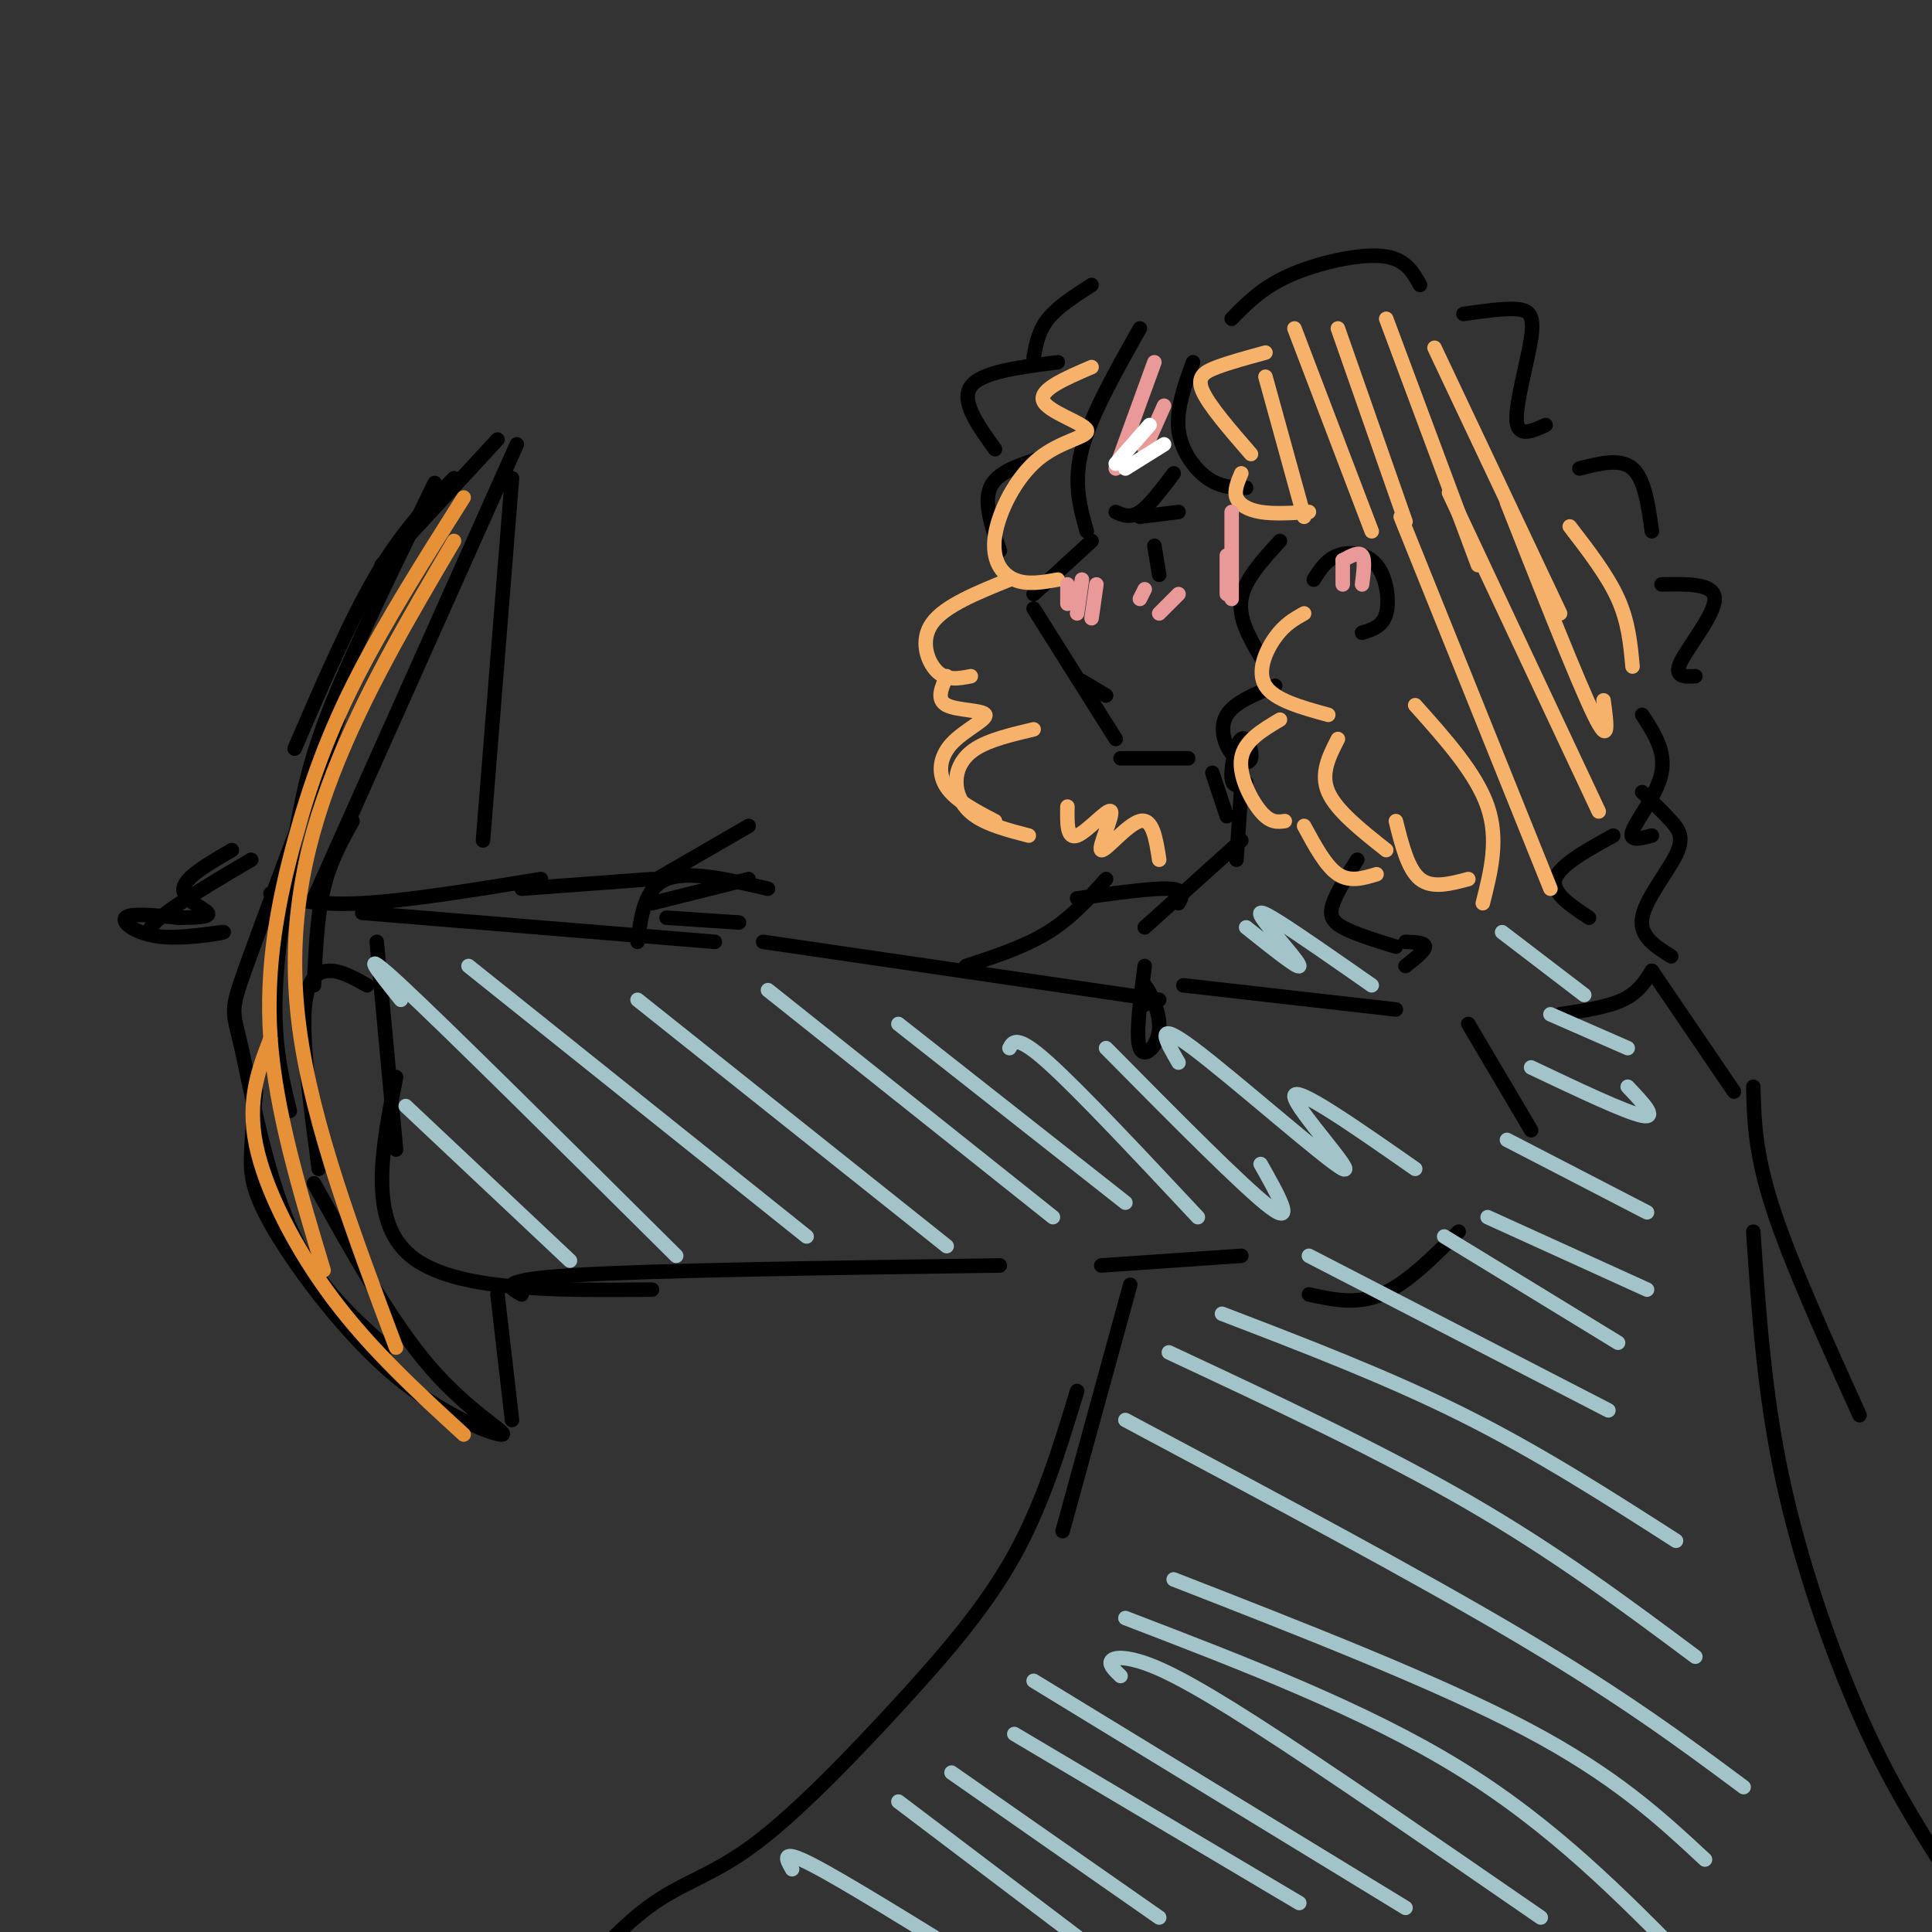 <svg viewBox='0 0 400 400' version='1.1' xmlns='http://www.w3.org/2000/svg' xmlns:xlink='http://www.w3.org/1999/xlink'><rect x="0" y="0" width="400" height="400" fill="#333333" stroke="none"/><g fill='none' stroke='rgb(0,0,0)' stroke-width='3' stroke-linecap='round' stroke-linejoin='round'><path d='M236,68c-5.083,9.000 -10.167,18.000 -12,25c-1.833,7.000 -0.417,12.000 1,17'/><path d='M226,112c0.000,0.000 -12.000,11.000 -12,11'/><path d='M214,126c0.000,0.000 17.000,27.000 17,27'/><path d='M232,157c0.000,0.000 14.000,0.000 14,0'/><path d='M224,141c0.000,0.000 5.000,3.000 5,3'/><path d='M236,107c0.000,0.000 8.000,-1.000 8,-1'/><path d='M239,113c0.000,0.000 1.000,6.000 1,6'/><path d='M243,98c-2.500,3.333 -5.000,6.667 -7,8c-2.000,1.333 -3.500,0.667 -5,0'/><path d='M226,59c-3.500,2.250 -7.000,4.500 -9,7c-2.000,2.500 -2.500,5.250 -3,8'/><path d='M219,75c-7.917,1.000 -15.833,2.000 -18,5c-2.167,3.000 1.417,8.000 5,13'/><path d='M215,95c-4.333,1.417 -8.667,2.833 -10,6c-1.333,3.167 0.333,8.083 2,13'/><path d='M247,75c-1.756,4.844 -3.511,9.689 -3,14c0.511,4.311 3.289,8.089 6,10c2.711,1.911 5.356,1.956 8,2'/><path d='M265,112c-3.667,4.000 -7.333,8.000 -8,12c-0.667,4.000 1.667,8.000 4,12'/><path d='M264,142c-4.208,1.709 -8.415,3.419 -10,6c-1.585,2.581 -0.546,6.034 1,8c1.546,1.966 3.600,2.444 4,1c0.400,-1.444 -0.854,-4.812 -2,-4c-1.146,0.812 -2.185,5.803 -2,8c0.185,2.197 1.592,1.598 3,1'/><path d='M255,66c3.133,-3.222 6.267,-6.444 12,-9c5.733,-2.556 14.067,-4.444 19,-4c4.933,0.444 6.467,3.222 8,6'/><path d='M303,65c4.185,-0.601 8.369,-1.202 11,-1c2.631,0.202 3.708,1.208 3,6c-0.708,4.792 -3.202,13.369 -3,17c0.202,3.631 3.101,2.315 6,1'/><path d='M327,97c4.250,-1.083 8.500,-2.167 11,0c2.500,2.167 3.250,7.583 4,13'/><path d='M344,121c5.489,-0.111 10.978,-0.222 11,3c0.022,3.222 -5.422,9.778 -7,13c-1.578,3.222 0.711,3.111 3,3'/><path d='M340,148c2.444,3.756 4.889,7.511 4,12c-0.889,4.489 -5.111,9.711 -6,12c-0.889,2.289 1.556,1.644 4,1'/><path d='M334,173c-5.583,3.083 -11.167,6.167 -12,9c-0.833,2.833 3.083,5.417 7,8'/><path d='M281,178c-2.089,3.333 -4.178,6.667 -5,9c-0.822,2.333 -0.378,3.667 2,5c2.378,1.333 6.689,2.667 11,4'/><path d='M291,195c2.000,0.083 4.000,0.167 4,1c0.000,0.833 -2.000,2.417 -4,4'/><path d='M272,120c1.298,-2.065 2.595,-4.131 5,-5c2.405,-0.869 5.917,-0.542 8,2c2.083,2.542 2.738,7.298 2,10c-0.738,2.702 -2.869,3.351 -5,4'/><path d='M251,160c0.000,0.000 3.000,9.000 3,9'/><path d='M257,163c0.000,0.000 -1.000,15.000 -1,15'/><path d='M257,174c0.000,0.000 -20.000,18.000 -20,18'/><path d='M340,164c2.179,2.083 4.357,4.167 6,6c1.643,1.833 2.750,3.417 1,7c-1.750,3.583 -6.357,9.167 -7,13c-0.643,3.833 2.679,5.917 6,8'/><path d='M342,201c-1.417,2.250 -2.833,4.500 -6,6c-3.167,1.500 -8.083,2.250 -13,3'/><path d='M245,204c0.000,0.000 44.000,5.000 44,5'/><path d='M237,200c-0.964,7.345 -1.929,14.690 -1,17c0.929,2.310 3.750,-0.417 4,-4c0.250,-3.583 -2.071,-8.024 -3,-9c-0.929,-0.976 -0.464,1.512 0,4'/><path d='M342,201c0.000,0.000 17.000,25.000 17,25'/><path d='M363,225c0.167,6.833 0.333,13.667 4,25c3.667,11.333 10.833,27.167 18,43'/><path d='M240,207c0.000,0.000 -82.000,-12.000 -82,-12'/><path d='M148,195c0.000,0.000 -73.000,-6.000 -73,-6'/><path d='M78,195c0.000,0.000 4.000,43.000 4,43'/><path d='M82,223c-2.917,14.833 -5.833,29.667 3,37c8.833,7.333 29.417,7.167 50,7'/><path d='M108,268c-2.750,-1.500 -5.500,-3.000 11,-4c16.500,-1.000 52.250,-1.500 88,-2'/><path d='M228,262c0.000,0.000 29.000,-2.000 29,-2'/><path d='M76,204c-2.756,-1.556 -5.511,-3.111 -8,-3c-2.489,0.111 -4.711,1.889 -5,9c-0.289,7.111 1.356,19.556 3,32'/><path d='M90,100c-8.107,16.583 -16.214,33.167 -21,45c-4.786,11.833 -6.250,18.917 -8,29c-1.750,10.083 -3.786,23.167 -4,33c-0.214,9.833 1.393,16.417 3,23'/><path d='M70,149c-7.738,20.583 -15.476,41.167 -19,51c-3.524,9.833 -2.833,8.917 -1,17c1.833,8.083 4.810,25.167 10,37c5.190,11.833 12.595,18.417 20,25'/><path d='M53,226c-0.431,4.482 -0.862,8.963 -1,13c-0.138,4.037 0.015,7.629 5,16c4.985,8.371 14.800,21.522 25,30c10.200,8.478 20.785,12.282 22,12c1.215,-0.282 -6.938,-4.652 -15,-14c-8.062,-9.348 -16.031,-23.674 -24,-38'/><path d='M61,155c5.750,-13.333 11.500,-26.667 17,-36c5.500,-9.333 10.750,-14.667 16,-20'/><path d='M79,117c0.000,0.000 24.000,-26.000 24,-26'/><path d='M107,92c0.000,0.000 -42.000,94.000 -42,94'/><path d='M73,170c-2.333,4.167 -4.667,8.333 -6,14c-1.333,5.667 -1.667,12.833 -2,20'/><path d='M244,187c0.750,-1.417 1.500,-2.833 -2,-3c-3.500,-0.167 -11.250,0.917 -19,2'/><path d='M229,182c-3.583,4.000 -7.167,8.000 -12,11c-4.833,3.000 -10.917,5.000 -17,7'/><path d='M271,268c4.917,1.083 9.833,2.167 15,0c5.167,-2.167 10.583,-7.583 16,-13'/><path d='M304,212c0.000,0.000 13.000,22.000 13,22'/><path d='M234,266c0.000,0.000 -14.000,51.000 -14,51'/><path d='M363,255c1.133,16.778 2.267,33.556 6,51c3.733,17.444 10.067,35.556 16,49c5.933,13.444 11.467,22.222 17,31'/><path d='M223,288c-3.547,11.673 -7.094,23.346 -13,34c-5.906,10.654 -14.171,20.289 -24,31c-9.829,10.711 -21.223,22.499 -30,29c-8.777,6.501 -14.936,7.715 -22,13c-7.064,5.285 -15.032,14.643 -23,24'/><path d='M106,99c0.000,0.000 -6.000,75.000 -6,75'/><path d='M103,268c0.000,0.000 3.000,26.000 3,26'/><path d='M159,184c-8.250,-1.917 -16.500,-3.833 -21,-2c-4.500,1.833 -5.250,7.417 -6,13'/><path d='M108,184c0.000,0.000 27.000,-2.000 27,-2'/><path d='M136,182c0.000,0.000 19.000,-11.000 19,-11'/><path d='M135,187c0.000,0.000 20.000,-5.000 20,-5'/><path d='M138,190c0.000,0.000 15.000,1.000 15,1'/><path d='M112,182c-13.833,2.250 -27.667,4.500 -37,5c-9.333,0.500 -14.167,-0.750 -19,-2'/><path d='M52,178c-10.856,6.402 -21.713,12.804 -21,15c0.713,2.196 12.995,0.187 15,0c2.005,-0.187 -6.268,1.450 -12,1c-5.732,-0.450 -8.923,-2.986 -8,-4c0.923,-1.014 5.962,-0.507 11,0'/><path d='M37,190c3.476,-0.024 6.667,-0.083 6,-1c-0.667,-0.917 -5.190,-2.690 -5,-5c0.190,-2.310 5.095,-5.155 10,-8'/></g>
<g fill='none' stroke='rgb(246,178,107)' stroke-width='3' stroke-linecap='round' stroke-linejoin='round'><path d='M226,76c-5.471,2.350 -10.943,4.701 -10,7c0.943,2.299 8.300,4.547 9,6c0.700,1.453 -5.256,2.111 -10,6c-4.744,3.889 -8.277,11.009 -9,16c-0.723,4.991 1.365,7.855 4,9c2.635,1.145 5.818,0.573 9,0'/><path d='M262,73c-3.667,1.000 -7.333,2.000 -10,3c-2.667,1.000 -4.333,2.000 -3,5c1.333,3.000 5.667,8.000 10,13'/><path d='M257,98c-0.756,1.778 -1.511,3.556 -1,5c0.511,1.444 2.289,2.556 5,3c2.711,0.444 6.356,0.222 10,0'/><path d='M270,127c-2.022,1.133 -4.044,2.267 -6,5c-1.956,2.733 -3.844,7.067 -2,10c1.844,2.933 7.422,4.467 13,6'/><path d='M265,149c-3.711,2.200 -7.422,4.400 -8,8c-0.578,3.600 1.978,8.600 4,11c2.022,2.400 3.511,2.200 5,2'/><path d='M270,171c2.250,4.167 4.500,8.333 7,10c2.500,1.667 5.250,0.833 8,0'/><path d='M277,153c-1.833,3.583 -3.667,7.167 -2,11c1.667,3.833 6.833,7.917 12,12'/><path d='M289,170c1.250,5.000 2.500,10.000 5,12c2.500,2.000 6.250,1.000 10,0'/><path d='M293,146c6.333,7.083 12.667,14.167 15,21c2.333,6.833 0.667,13.417 -1,20'/><path d='M262,78c0.000,0.000 8.000,29.000 8,29'/><path d='M268,68c0.000,0.000 16.000,42.000 16,42'/><path d='M277,68c0.000,0.000 14.000,40.000 14,40'/><path d='M287,66c0.000,0.000 19.000,51.000 19,51'/><path d='M297,72c0.000,0.000 26.000,55.000 26,55'/><path d='M290,107c0.000,0.000 31.000,77.000 31,77'/><path d='M300,102c0.000,0.000 31.000,66.000 31,66'/><path d='M312,104c7.333,18.583 14.667,37.167 18,44c3.333,6.833 2.667,1.917 2,-3'/><path d='M325,109c3.917,5.083 7.833,10.167 10,15c2.167,4.833 2.583,9.417 3,14'/><path d='M209,120c-6.711,2.711 -13.422,5.422 -16,9c-2.578,3.578 -1.022,8.022 1,10c2.022,1.978 4.511,1.489 7,1'/><path d='M196,140c-1.094,2.431 -2.188,4.861 0,6c2.188,1.139 7.659,0.986 8,2c0.341,1.014 -4.447,3.196 -7,6c-2.553,2.804 -2.872,6.230 -1,9c1.872,2.770 5.936,4.885 10,7'/><path d='M214,151c-4.565,1.083 -9.131,2.167 -12,4c-2.869,1.833 -4.042,4.417 -4,7c0.042,2.583 1.298,5.167 4,7c2.702,1.833 6.851,2.917 11,4'/><path d='M221,167c-0.065,3.405 -0.131,6.810 2,6c2.131,-0.810 6.458,-5.836 7,-5c0.542,0.836 -2.700,7.533 -2,8c0.700,0.467 5.343,-5.295 8,-6c2.657,-0.705 3.329,3.648 4,8'/></g>
<g fill='none' stroke='rgb(162,196,201)' stroke-width='3' stroke-linecap='round' stroke-linejoin='round'><path d='M84,229c0.000,0.000 34.000,32.000 34,32'/><path d='M83,207c-4.750,-5.917 -9.500,-11.833 0,-3c9.500,8.833 33.250,32.417 57,56'/><path d='M97,200c0.000,0.000 70.000,56.000 70,56'/><path d='M132,207c0.000,0.000 64.000,51.000 64,51'/><path d='M159,205c0.000,0.000 59.000,47.000 59,47'/><path d='M186,212c0.000,0.000 47.000,37.000 47,37'/><path d='M209,217c0.750,-1.417 1.500,-2.833 8,3c6.500,5.833 18.750,18.917 31,32'/><path d='M229,217c14.333,14.500 28.667,29.000 34,33c5.333,4.000 1.667,-2.500 -2,-9'/><path d='M244,220c-2.685,-4.631 -5.369,-9.262 3,-3c8.369,6.262 27.792,23.417 31,25c3.208,1.583 -9.798,-12.405 -10,-15c-0.202,-2.595 12.399,6.202 25,15'/><path d='M258,192c5.417,4.321 10.833,8.643 11,8c0.167,-0.643 -4.917,-6.250 -7,-9c-2.083,-2.750 -1.167,-2.643 3,0c4.167,2.643 11.583,7.821 19,13'/><path d='M311,193c0.000,0.000 17.000,13.000 17,13'/><path d='M164,387c-1.250,-2.167 -2.500,-4.333 4,-1c6.500,3.333 20.750,12.167 35,21'/><path d='M186,373c0.000,0.000 37.000,28.000 37,28'/><path d='M197,367c0.000,0.000 43.000,30.000 43,30'/><path d='M210,359c0.000,0.000 59.000,35.000 59,35'/><path d='M214,348c0.000,0.000 77.000,47.000 77,47'/><path d='M232,347c-1.161,-1.119 -2.321,-2.238 -2,-3c0.321,-0.762 2.125,-1.167 6,0c3.875,1.167 9.821,3.905 24,13c14.179,9.095 36.589,24.548 59,40'/><path d='M233,335c24.750,9.500 49.500,19.000 69,31c19.500,12.000 33.750,26.500 48,41'/><path d='M243,327c27.333,10.667 54.667,21.333 73,31c18.333,9.667 27.667,18.333 37,27'/><path d='M233,294c30.333,16.167 60.667,32.333 82,45c21.333,12.667 33.667,21.833 46,31'/><path d='M242,280c21.917,10.250 43.833,20.500 62,31c18.167,10.500 32.583,21.250 47,32'/><path d='M253,272c17.167,6.583 34.333,13.167 50,21c15.667,7.833 29.833,16.917 44,26'/><path d='M271,260c0.000,0.000 62.000,32.000 62,32'/><path d='M299,256c0.000,0.000 36.000,22.000 36,22'/><path d='M308,252c0.000,0.000 33.000,15.000 33,15'/><path d='M312,236c0.000,0.000 29.000,15.000 29,15'/><path d='M317,221c9.833,4.667 19.667,9.333 23,10c3.333,0.667 0.167,-2.667 -3,-6'/><path d='M321,210c0.000,0.000 16.000,7.000 16,7'/></g>
<g fill='none' stroke='rgb(234,153,153)' stroke-width='3' stroke-linecap='round' stroke-linejoin='round'><path d='M237,122c0.000,0.000 -1.000,2.000 -1,2'/><path d='M244,123c0.000,0.000 -4.000,4.000 -4,4'/><path d='M278,116c0.000,0.000 0.000,5.000 0,5'/><path d='M278,116c1.667,-0.917 3.333,-1.833 4,-1c0.667,0.833 0.333,3.417 0,6'/><path d='M221,121c0.000,0.000 0.000,4.000 0,4'/><path d='M224,120c0.000,0.000 -1.000,7.000 -1,7'/><path d='M227,121c0.000,0.000 -1.000,7.000 -1,7'/><path d='M239,75c0.000,0.000 -8.000,22.000 -8,22'/><path d='M241,84c0.000,0.000 -4.000,9.000 -4,9'/><path d='M255,106c0.000,0.000 0.000,18.000 0,18'/><path d='M254,115c0.000,0.000 0.000,8.000 0,8'/></g>
<g fill='none' stroke='rgb(255,255,255)' stroke-width='3' stroke-linecap='round' stroke-linejoin='round'><path d='M231,96c0.000,0.000 7.000,-8.000 7,-8'/><path d='M233,97c0.000,0.000 8.000,-5.000 8,-5'/></g>
<g fill='none' stroke='rgb(230,145,56)' stroke-width='3' stroke-linecap='round' stroke-linejoin='round'><path d='M96,103c-8.042,12.726 -16.083,25.452 -22,37c-5.917,11.548 -9.708,21.917 -13,34c-3.292,12.083 -6.083,25.881 -5,41c1.083,15.119 6.042,31.560 11,48'/><path d='M94,112c-9.333,15.844 -18.667,31.689 -25,48c-6.333,16.311 -9.667,33.089 -7,53c2.667,19.911 11.333,42.956 20,66'/><path d='M56,215c-2.444,6.356 -4.889,12.711 -3,22c1.889,9.289 8.111,21.511 16,32c7.889,10.489 17.444,19.244 27,28'/></g>
</svg>